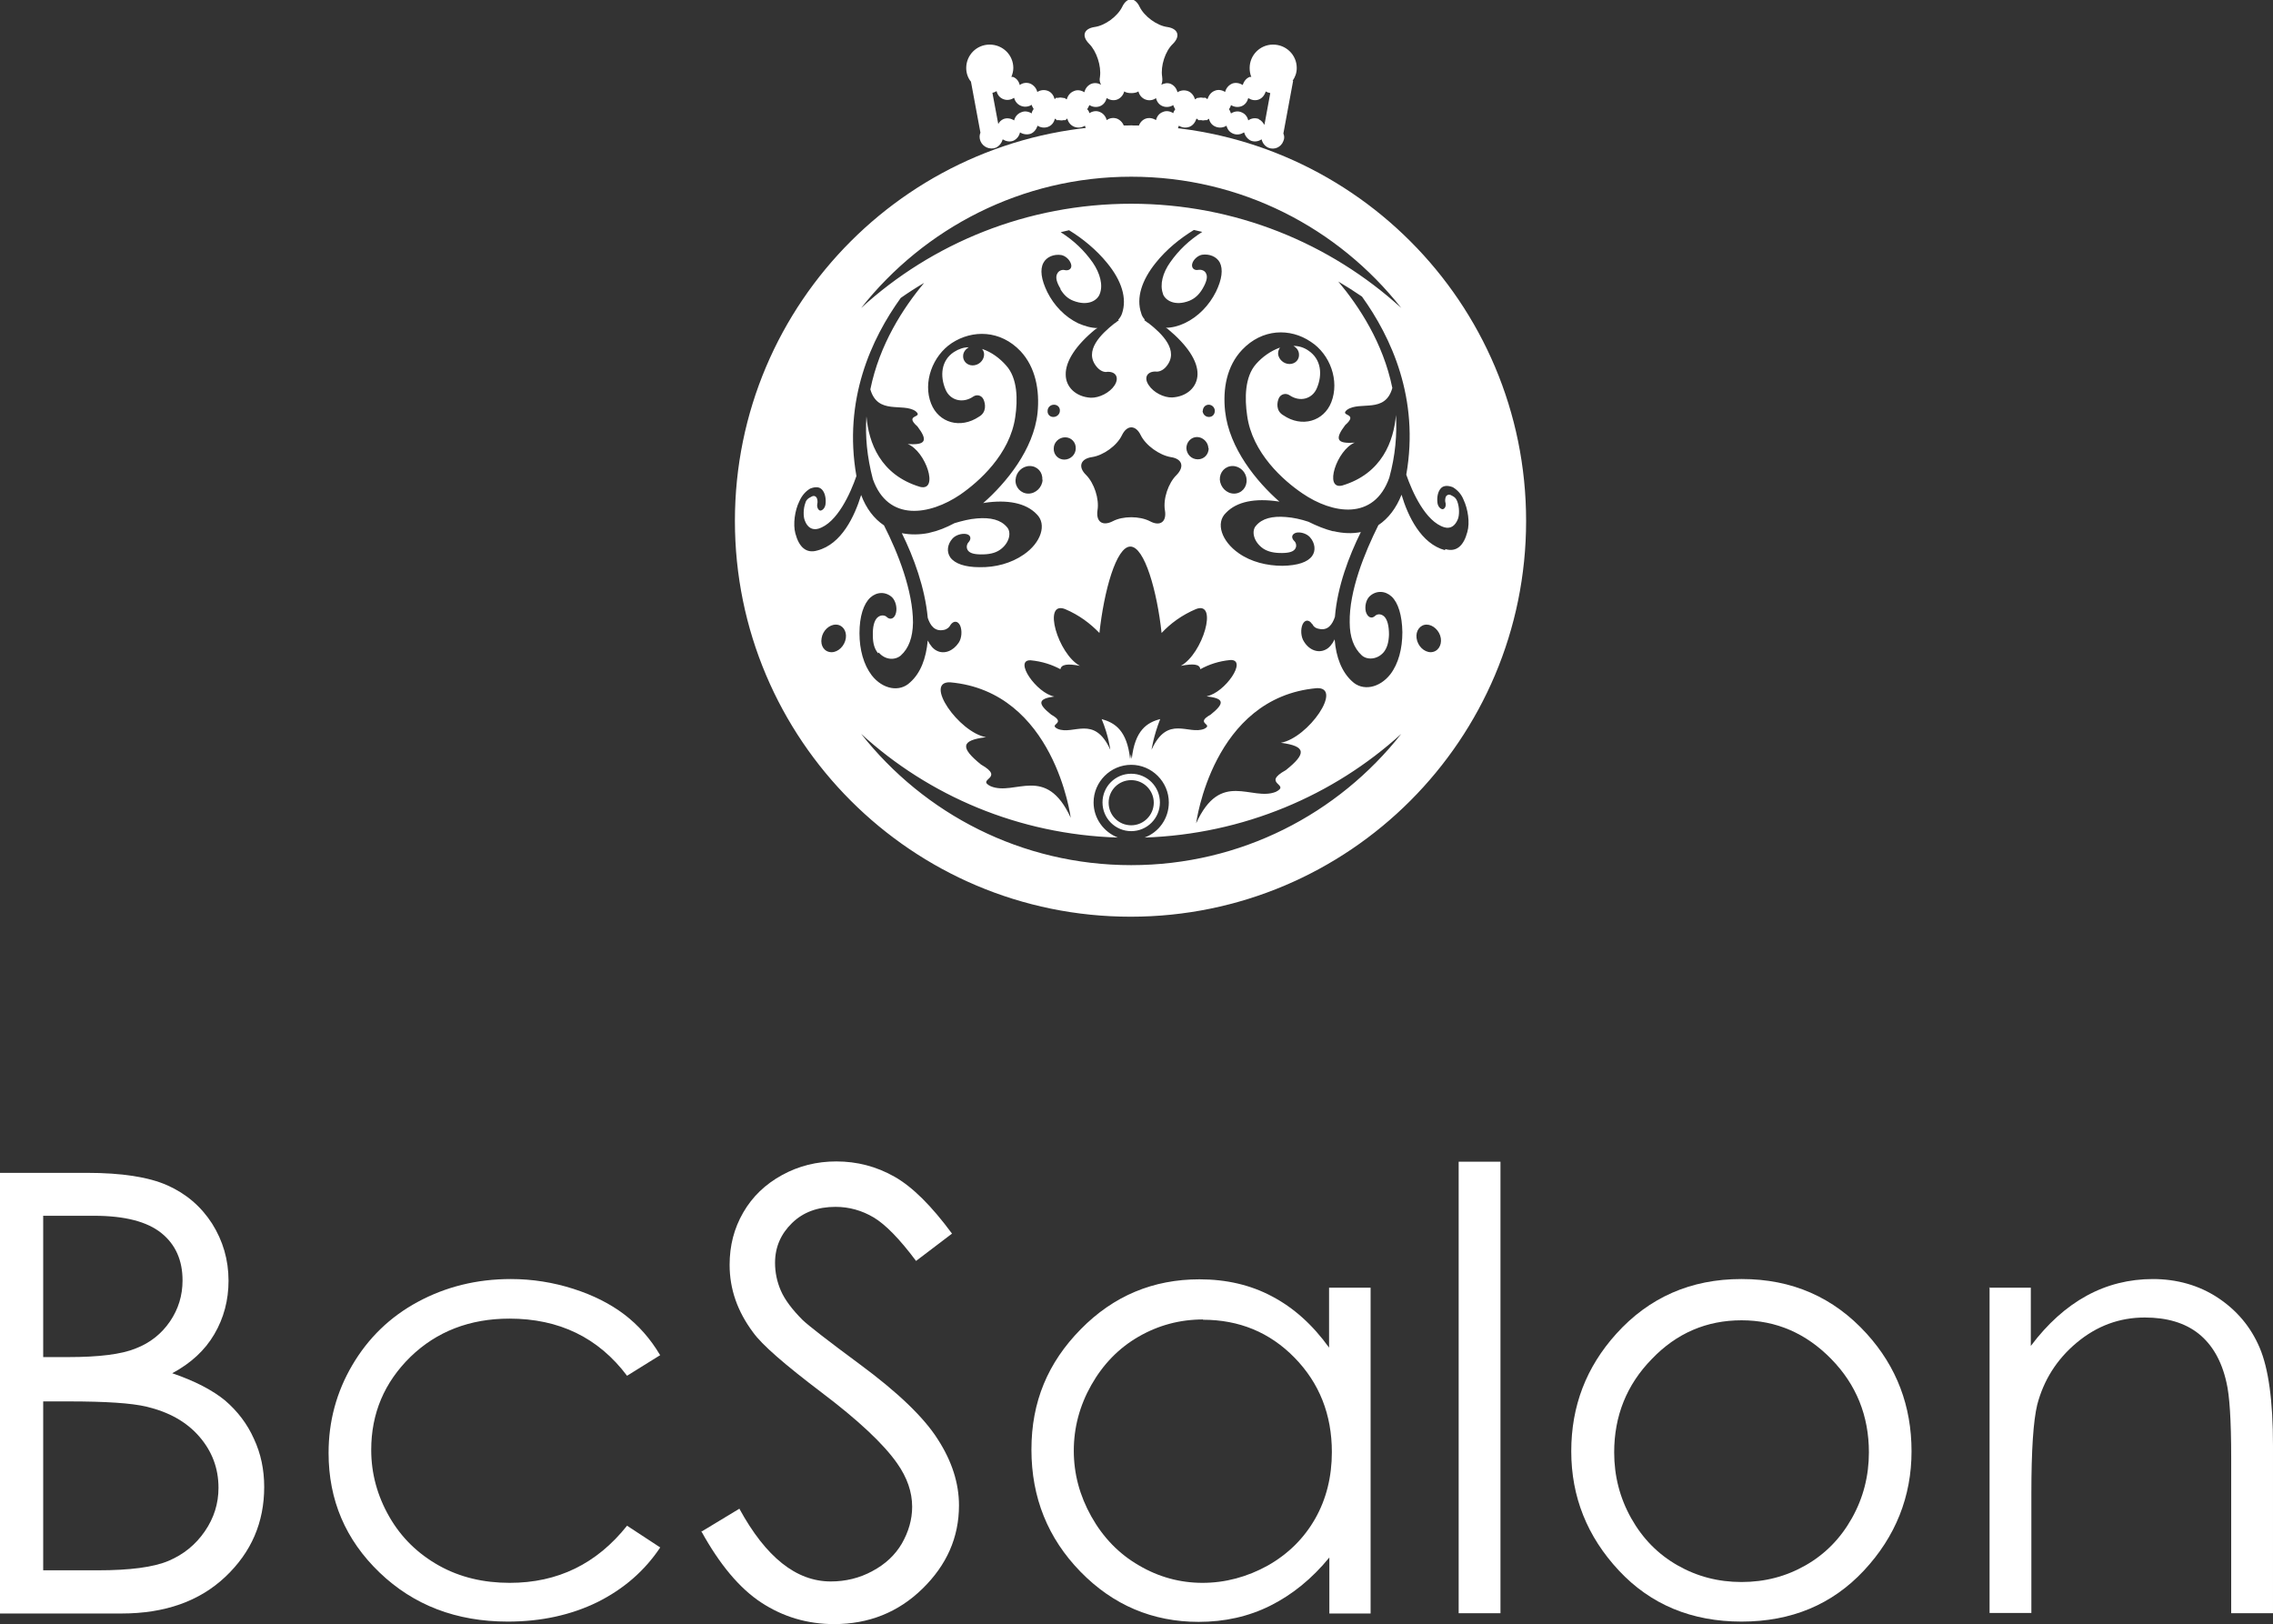 <?xml version="1.0" encoding="UTF-8"?>
<svg id="_レイヤー_2" data-name="レイヤー_2" xmlns="http://www.w3.org/2000/svg" viewBox="0 0 81.56 58.28">
  <rect x="0" y="0" width="81.56" height="58.28" fill="#333333" stroke="none"/>
  <defs>
    <style>
      .cls-1 {
        fill: #fff;
      }
    </style>
  </defs>
  <g id="_レイヤー_1-2" data-name="レイヤー_1">
    <g>
      <g>
        <path class="cls-1" d="M0,42.08h3.12c1.25,0,2.22.15,2.89.45.67.3,1.2.75,1.6,1.37.39.62.59,1.3.59,2.05,0,.7-.17,1.34-.51,1.92-.34.58-.84,1.04-1.51,1.4.82.28,1.45.61,1.9.98.44.38.79.83,1.03,1.37.25.53.37,1.11.37,1.73,0,1.27-.46,2.34-1.39,3.22-.93.88-2.17,1.32-3.73,1.32H0v-15.8ZM1.55,43.63v5.06h.9c1.1,0,1.91-.1,2.42-.31.52-.2.93-.53,1.23-.97.3-.44.45-.93.45-1.47,0-.72-.25-1.29-.76-1.7-.51-.41-1.31-.62-2.42-.62h-1.83ZM1.55,50.28v6.06h1.96c1.15,0,2-.11,2.54-.34.54-.23.97-.58,1.3-1.06.33-.48.49-1,.49-1.56,0-.7-.23-1.31-.69-1.84s-1.09-.88-1.89-1.07c-.54-.13-1.47-.19-2.81-.19h-.89Z"/>
        <path class="cls-1" d="M23.69,48.62l-1.19.74c-1.03-1.37-2.44-2.05-4.22-2.05-1.42,0-2.61.46-3.55,1.37-.94.92-1.41,2.03-1.41,3.34,0,.85.22,1.65.65,2.4s1.03,1.33,1.78,1.75c.75.42,1.6.62,2.54.62,1.72,0,3.12-.68,4.21-2.05l1.19.78c-.56.84-1.31,1.49-2.25,1.96-.94.46-2.01.7-3.22.7-1.85,0-3.38-.59-4.6-1.76-1.22-1.17-1.83-2.6-1.83-4.29,0-1.13.28-2.18.85-3.15.57-.97,1.35-1.73,2.35-2.27,1-.54,2.11-.82,3.34-.82.77,0,1.52.12,2.24.35s1.33.54,1.83.92c.5.38.93.86,1.28,1.45Z"/>
        <path class="cls-1" d="M25.19,54.94l1.34-.81c.95,1.74,2.04,2.61,3.28,2.61.53,0,1.03-.12,1.49-.37.47-.25.82-.58,1.06-.99.24-.42.37-.86.37-1.32,0-.53-.18-1.05-.54-1.56-.49-.7-1.4-1.55-2.71-2.54-1.32-1-2.14-1.71-2.46-2.16-.56-.75-.84-1.55-.84-2.42,0-.69.16-1.31.49-1.88.33-.57.79-1.01,1.39-1.34.6-.33,1.25-.49,1.95-.49.74,0,1.44.18,2.09.55.65.37,1.33,1.05,2.06,2.04l-1.29.98c-.59-.79-1.1-1.31-1.52-1.56s-.88-.38-1.37-.38c-.64,0-1.16.19-1.56.58-.4.39-.61.86-.61,1.43,0,.34.07.68.21,1,.14.32.4.67.78,1.05.21.2.89.73,2.04,1.58,1.37,1.01,2.31,1.91,2.81,2.7.51.79.76,1.58.76,2.37,0,1.15-.44,2.14-1.31,2.99s-1.93,1.27-3.17,1.27c-.96,0-1.83-.26-2.61-.77-.78-.51-1.5-1.37-2.16-2.57Z"/>
        <path class="cls-1" d="M49.18,46.2v11.69h-1.48v-2.01c-.63.77-1.34,1.34-2.12,1.73s-1.64.58-2.57.58c-1.65,0-3.07-.6-4.24-1.8-1.17-1.2-1.76-2.66-1.76-4.38s.59-3.12,1.77-4.32,2.6-1.79,4.26-1.79c.96,0,1.83.2,2.6.61.78.41,1.46,1.02,2.05,1.84v-2.15h1.48ZM43.17,47.34c-.84,0-1.61.21-2.32.62-.71.41-1.27.99-1.69,1.73-.42.74-.63,1.53-.63,2.36s.21,1.61.63,2.36.99,1.34,1.7,1.75c.71.42,1.48.63,2.29.63s1.6-.21,2.34-.62c.74-.42,1.3-.98,1.7-1.68s.6-1.51.6-2.39c0-1.35-.45-2.48-1.34-3.39-.89-.91-1.99-1.36-3.29-1.36Z"/>
        <path class="cls-1" d="M52.34,41.68h1.5v16.2h-1.5v-16.2Z"/>
        <path class="cls-1" d="M62.5,45.89c1.8,0,3.29.65,4.48,1.96,1.08,1.19,1.61,2.6,1.61,4.22s-.57,3.06-1.71,4.28c-1.14,1.22-2.6,1.83-4.39,1.83s-3.26-.61-4.4-1.83c-1.14-1.22-1.71-2.65-1.71-4.28s.54-3.02,1.61-4.21c1.18-1.31,2.68-1.97,4.49-1.97ZM62.49,47.37c-1.25,0-2.33.46-3.22,1.39-.9.92-1.35,2.04-1.35,3.35,0,.84.2,1.63.61,2.36s.96,1.29,1.66,1.69c.7.4,1.46.6,2.3.6s1.6-.2,2.3-.6c.7-.4,1.25-.96,1.66-1.69.41-.73.61-1.52.61-2.36,0-1.31-.45-2.43-1.35-3.35s-1.97-1.39-3.22-1.39Z"/>
        <path class="cls-1" d="M71.37,46.2h1.5v2.09c.6-.8,1.27-1.4,2-1.8.73-.4,1.53-.6,2.38-.6s1.65.22,2.33.67,1.18,1.04,1.5,1.79.48,1.92.48,3.51v6.02h-1.5v-5.58c0-1.35-.06-2.25-.17-2.7-.17-.77-.51-1.36-1-1.75-.49-.39-1.14-.58-1.93-.58-.91,0-1.72.3-2.44.9s-1.19,1.35-1.42,2.23c-.14.58-.21,1.64-.21,3.18v4.29h-1.5v-11.69Z"/>
      </g>
      <g>
        <path class="cls-1" d="M40.57,4.5c-7.84,0-14.2,6.35-14.2,14.19s6.36,14.2,14.2,14.2,14.19-6.36,14.19-14.2-6.35-14.19-14.19-14.19ZM40.59,6.34c3.94,0,7.43,1.84,9.69,4.71-2.55-2.32-5.95-3.74-9.69-3.74s-7.15,1.42-9.69,3.74c2.26-2.86,5.76-4.71,9.69-4.71ZM46.14,27.63c-.9.5.19.5-.36.78-.87.35-1.98-.81-2.86,1.13,0,0,.58-4.52,4.33-4.85.95-.04-.3,1.78-1.29,1.96.92.12.92.39.18.98ZM43.33,24.99c.61.07.61.25.11.65-.59.33.13.33-.23.51-.57.23-1.31-.52-1.89.75,0,0,.07-.49.31-1.1-.47.12-.91.4-1.02,1.43,0,0-.01-.06-.03-.17-.02.11-.03.17-.03.17-.11-1.03-.55-1.3-1.02-1.43.25.6.31,1.1.31,1.1-.58-1.27-1.32-.51-1.89-.75-.36-.18.36-.18-.23-.51-.49-.39-.49-.57.11-.65-.64-.12-1.47-1.32-.85-1.3.42.04.77.16,1.07.32.03-.17.25-.21.7-.12-.79-.43-1.35-2.34-.54-2.04.52.22.91.52,1.24.86.16-1.49.6-3.1,1.11-3.1s.96,1.61,1.12,3.1c.32-.34.72-.64,1.24-.86.8-.3.24,1.61-.55,2.04.46-.09.68-.06.7.12.31-.17.66-.29,1.08-.33.63-.02-.2,1.18-.85,1.3ZM35.2,27.43c-.74-.6-.74-.87.18-.98-.98-.18-2.24-2-1.29-1.97,3.75.33,4.33,4.86,4.33,4.86-.89-1.93-2-.77-2.87-1.13-.55-.27.55-.27-.35-.78ZM38.04,10.36c.13.22.27.35.47.43.54.21.87-.02.95-.24.13-.32.01-.75-.25-1.13-.31-.44-.68-.79-1.15-1.09l.3-.07c.49.3.98.7,1.37,1.18.51.62.72,1.26.53,1.81-.03.09-.08.16-.14.23,0,0,.02,0,.03.01-.04.02-.07.05-.11.08,0,0,0,0-.01.01-.02.01-.03.02-.05.03-.45.36-1.12.98-.62,1.56.11.13.26.2.38.17h.02c.3,0,.4.23.23.49-.17.26-.55.45-.85.44-.53-.03-.9-.38-.9-.83-.01-.48.37-1.06,1.07-1.63.03-.02.05-.03.07-.04-.22,0-.46-.07-.69-.17-.48-.23-.87-.64-1.11-1.12-.22-.45-.27-.81-.14-1.05.11-.21.37-.32.64-.28.15.03.3.16.35.32.05.15-.06.26-.23.22-.06-.02-.21,0-.27.14-.06.12-.02.3.13.54ZM41.73,10.55c.08.22.42.45.95.24.19-.08.34-.21.47-.43.14-.24.19-.42.13-.54-.05-.13-.2-.15-.27-.14-.16.04-.27-.07-.23-.22.04-.15.2-.29.35-.32.27-.04.53.07.64.28.12.24.08.6-.14,1.05-.24.48-.63.89-1.11,1.12-.23.11-.47.17-.69.17.02.01.05.02.07.04.7.58,1.08,1.15,1.07,1.63-.01.46-.38.8-.91.83-.3.01-.67-.18-.84-.44-.18-.26-.07-.48.22-.49h.02c.12.02.27-.04.38-.17.5-.58-.16-1.2-.62-1.56-.02-.01-.03-.02-.05-.03,0,0-.01,0-.01-.01-.03-.02-.07-.05-.11-.08.01,0,.02,0,.03-.01-.06-.07-.11-.14-.13-.23-.19-.55.02-1.19.52-1.81.39-.49.88-.88,1.37-1.18l.3.07c-.47.3-.84.65-1.15,1.09-.27.38-.38.8-.26,1.13ZM43.16,14.74c0-.12.09-.22.21-.22s.22.1.22.22c0,.12-.08.22-.21.22s-.22-.1-.23-.22ZM43.37,16.08c0,.22-.16.4-.39.4s-.4-.18-.41-.4c0-.22.17-.4.38-.4s.4.18.41.4ZM40.93,15.61c.18.37.67.72,1.08.79.41.06.5.34.21.64-.3.29-.49.86-.42,1.27.07.41-.17.59-.54.39-.37-.19-.97-.19-1.33,0-.37.19-.61.02-.55-.39.07-.41-.12-.98-.41-1.27-.3-.29-.2-.58.21-.64.41-.06.9-.41,1.08-.79.18-.37.49-.37.67,0ZM38.22,15.69c.22,0,.39.18.38.4,0,.22-.19.4-.41.4s-.39-.18-.38-.4c0-.22.19-.4.41-.4ZM37.79,14.96c-.12,0-.21-.1-.2-.22,0-.12.1-.22.23-.22s.22.1.21.22c0,.12-.11.22-.23.22ZM37.41,17.21c-.01.27-.24.5-.51.5s-.48-.23-.46-.5c.02-.27.24-.49.51-.49s.47.22.45.49ZM44.23,16.72c.26,0,.49.22.5.49.02.27-.18.5-.45.5s-.49-.23-.51-.5c-.01-.27.19-.49.46-.49ZM29.84,23.4c-.25,0-.41-.22-.36-.5.04-.27.27-.49.51-.49s.4.22.36.49c-.04.27-.27.5-.51.5ZM31.53,23.41c.24.28.59.28.79.11.29-.26.43-.65.44-1.18,0-1.13-.53-2.49-1.04-3.49-.36-.24-.64-.61-.82-1.09-.24.77-.7,1.76-1.57,1.99-.4.12-.66-.12-.79-.61-.09-.33-.02-.83.14-1.15.1-.23.24-.37.39-.46.18-.07.32-.07.42.03.11.11.16.33.13.54-.02.13-.11.22-.19.22-.08-.02-.13-.14-.1-.26.01-.04.01-.16-.04-.22-.05-.06-.12-.06-.21,0-.08.04-.15.09-.18.2-.08.21-.08.5-.02.64.09.24.26.35.48.29.68-.2,1.16-1.28,1.37-1.89-.48-2.74.54-4.93,1.59-6.39.27-.19.55-.37.84-.54-.75.9-1.6,2.2-1.93,3.82.27.93,1.16.47,1.62.78.32.26-.44.1.07.55.38.5.31.68-.35.63.65.26,1.13,1.7.45,1.54-1.44-.43-1.85-1.6-1.93-2.53-.05.7.02,1.45.23,2.25.55,1.55,2.05,1.29,3.13.56.67-.46,1.79-1.45,1.98-2.79.09-.61.09-1.39-.33-1.85-.22-.25-.52-.48-.86-.59.05.06.08.14.07.23-.02.2-.2.36-.41.36s-.36-.17-.34-.36c.01-.13.1-.23.2-.29-.18,0-.36.06-.53.17-.46.3-.51.86-.3,1.35.16.38.61.51.99.25.13-.09.3-.05.37.1.07.15.12.46-.16.62-.67.45-1.45.22-1.72-.47-.3-.76.05-1.71.74-2.17.75-.49,1.75-.47,2.47.29.54.58.69,1.4.61,2.21-.14,1.32-1.13,2.52-1.95,3.24.01,0,.03,0,.05-.01.81-.12,1.48,0,1.87.41.37.36.16,1.02-.47,1.45-.45.31-1.01.46-1.58.45-.53,0-.89-.13-1.05-.35-.14-.2-.11-.47.08-.68.11-.12.32-.19.49-.16.16.03.2.17.08.3-.05.05-.1.19-.01.3.08.1.26.14.56.13.27-.01.47-.07.63-.2.31-.25.36-.61.2-.78-.22-.26-.58-.35-1.07-.31-.27.02-.54.09-.81.17-.3.16-.6.28-.88.34,0,0-.02,0-.03.01h0c-.35.07-.67.07-.98.01.43.87.83,1.96.93,3.04.09.27.25.5.58.43.11-.02.2-.1.23-.17,0,0,0,0,0,0,.11-.17.27-.16.35.01.08.18.06.46-.05.62-.2.3-.52.42-.78.29-.13-.06-.24-.19-.33-.37-.06.65-.26,1.17-.63,1.5-.38.37-.99.25-1.38-.25-.29-.38-.44-.92-.44-1.51,0-.61.15-1.06.39-1.28.23-.21.55-.22.78-.01.12.12.19.36.14.56-.05.21-.21.27-.34.14-.05-.05-.2-.09-.33.03-.11.11-.17.32-.16.65,0,.27.06.48.19.63ZM40.59,31.04c-3.93,0-7.43-1.84-9.69-4.71,2.43,2.22,5.65,3.61,9.21,3.72-.51-.2-.87-.69-.87-1.26,0-.74.61-1.35,1.35-1.35s1.35.61,1.35,1.35c0,.58-.36,1.07-.87,1.26,3.55-.12,6.78-1.51,9.21-3.72-2.26,2.87-5.76,4.71-9.69,4.71ZM51.34,23.4c-.24,0-.47-.22-.51-.5-.04-.27.13-.49.36-.49s.47.22.51.49c.04.27-.12.5-.37.5ZM51.85,19.74c-.86-.23-1.33-1.22-1.56-1.99-.19.48-.47.85-.83,1.09-.5,1-1.05,2.36-1.03,3.49,0,.53.15.92.43,1.18.18.17.55.17.79-.11.12-.15.18-.35.19-.63,0-.32-.06-.54-.17-.65-.13-.12-.27-.08-.32-.03-.13.13-.28.06-.34-.14-.05-.2.01-.44.14-.56.23-.21.55-.2.78.01.24.22.38.68.39,1.28,0,.59-.14,1.13-.43,1.51-.39.5-1,.62-1.38.25-.36-.33-.57-.85-.62-1.5-.09.18-.2.31-.33.37-.26.13-.58.02-.77-.29-.11-.16-.13-.44-.05-.62.08-.17.23-.18.34-.01,0,0,.01,0,.01,0,.03.08.11.15.23.17.33.08.49-.16.58-.43.09-1.09.5-2.17.93-3.04-.3.06-.63.05-.97-.03h0s-.02,0-.03,0c-.28-.07-.58-.19-.88-.34-.27-.09-.54-.15-.81-.17-.49-.04-.85.05-1.07.31-.16.17-.11.53.2.78.16.13.37.19.63.2.3.01.48-.03.56-.13.09-.11.04-.25-.02-.3-.13-.13-.08-.26.08-.3.16-.03.37.04.48.16.19.21.22.49.08.68-.16.22-.52.34-1.06.35-.56,0-1.13-.14-1.57-.45-.62-.43-.84-1.09-.46-1.45.39-.41,1.05-.53,1.87-.41.02,0,.03.01.05.01-.82-.72-1.8-1.91-1.95-3.24-.09-.81.06-1.63.61-2.21.72-.76,1.72-.79,2.46-.29.7.45,1.04,1.4.74,2.17-.27.69-1.06.92-1.72.47-.28-.16-.23-.47-.16-.62.07-.14.24-.19.38-.1.38.26.82.13.98-.25.21-.49.16-1.04-.3-1.35-.17-.12-.36-.17-.54-.17.11.06.19.16.2.29.02.2-.13.36-.34.36s-.39-.17-.41-.36c0-.09.02-.16.07-.23-.34.12-.64.34-.86.59-.41.46-.41,1.24-.32,1.85.18,1.34,1.3,2.33,1.98,2.79,1.08.74,2.57.99,3.12-.56.22-.8.28-1.55.24-2.25-.08.92-.49,2.1-1.93,2.53-.67.16-.19-1.28.45-1.54-.66.05-.72-.13-.34-.63.51-.45-.24-.3.07-.55.47-.32,1.36.15,1.62-.78-.33-1.62-1.19-2.92-1.94-3.82.29.17.57.35.85.54,1.05,1.46,2.07,3.66,1.59,6.39.21.61.69,1.69,1.37,1.89.22.06.38-.05.48-.29.06-.15.06-.43-.02-.64-.04-.11-.1-.16-.18-.2-.09-.06-.16-.05-.21,0-.05.06-.05.18-.04.22.04.12,0,.24-.09.26-.08,0-.17-.09-.19-.22-.03-.22.02-.43.13-.54.09-.09.24-.1.42-.03.15.09.3.23.39.46.15.32.23.81.13,1.15-.13.49-.39.73-.79.61ZM41.62,28.79c0-.57-.46-1.03-1.03-1.03s-1.03.46-1.03,1.03.46,1.03,1.03,1.03,1.03-.46,1.03-1.03ZM40.59,29.61c-.45,0-.81-.36-.81-.81s.36-.81.81-.81.81.37.81.81-.36.81-.81.81Z"/>
        <path class="cls-1" d="M46.38,2.9c.09-.13.15-.28.15-.46,0-.47-.38-.84-.85-.84s-.84.38-.84.84c0,.11.02.23.06.32-.02,0-.04,0-.06,0-.13.05-.21.17-.25.29-.11-.07-.25-.1-.38-.05-.13.06-.22.17-.25.3-.11-.07-.25-.1-.38-.04-.13.05-.21.17-.25.29,0,0-.01,0-.02,0-.02-.01-.03-.03-.05-.04-.02-.01-.05,0-.07,0-.03,0-.06-.01-.09-.01s-.05,0-.08.01c-.03,0-.05,0-.07.01-.02,0-.03.02-.05.04,0,0-.02,0-.02,0-.04-.12-.12-.24-.25-.29-.13-.05-.27-.03-.38.04-.03-.13-.11-.24-.24-.3-.12-.05-.24-.02-.34.03.03-.07.05-.16.03-.29-.06-.38.11-.92.39-1.18.27-.27.19-.54-.2-.6-.38-.05-.83-.38-1-.73-.17-.35-.45-.35-.62,0-.17.35-.62.68-1,.73-.38.06-.47.32-.19.6.27.27.44.8.39,1.18-.03.13,0,.22.04.29-.11-.06-.23-.08-.36-.03-.13.06-.21.17-.24.3-.11-.07-.25-.1-.38-.04-.13.05-.22.17-.25.29,0,0,0,0-.02,0-.02-.01-.03-.03-.05-.04-.03-.01-.05,0-.07-.01-.03,0-.05-.01-.08-.01-.03,0-.06,0-.09.01-.02,0-.05,0-.07,0-.02,0-.03.02-.04.04,0,0-.01,0-.02,0-.03-.12-.11-.24-.24-.29-.13-.05-.27-.03-.38.04-.03-.13-.12-.24-.25-.3-.13-.05-.27-.03-.38.05-.03-.13-.11-.24-.24-.29-.02,0-.04,0-.06,0,.04-.1.07-.21.07-.32,0-.47-.38-.84-.85-.84s-.84.38-.84.84c0,.18.06.36.17.49l.34,1.83c-.04.09-.04.2,0,.3.09.22.34.32.55.24.13-.06.21-.17.25-.3.11.07.25.1.38.05.13-.06.21-.17.24-.3.11.07.25.09.38.05.13-.05.21-.17.25-.29.11.07.25.09.38.04.13-.05.21-.16.24-.29.01,0,.02,0,.02.01.02,0,.03.02.04.04.03,0,.05,0,.07,0,.03,0,.06.01.1.01.02,0,.05,0,.08-.01.02,0,.05,0,.07,0,.02-.01.03-.03.05-.05,0,0,.01,0,.02,0,.03.13.12.24.25.29.13.05.27.03.38-.04.03.13.11.24.24.29.14.05.27.02.38-.05.03.13.12.24.25.3.13.05.27.02.38-.05.03.13.11.24.24.29.07.02.13.03.19.03.07,0,.12,0,.19-.03.13-.05.21-.17.25-.29.11.07.25.1.38.05.13-.06.21-.17.25-.3.11.07.25.09.38.05.13-.05.21-.17.24-.29.11.07.25.09.38.04.13-.05.21-.17.25-.29,0,0,0,0,.02,0,.02.01.03.03.05.05.02,0,.05,0,.07,0,.03,0,.05,0,.08.01.03,0,.06,0,.09-.01.02,0,.04,0,.07,0,.02-.01.03-.03.05-.04,0,0,.01,0,.02-.01.03.13.11.24.25.29.13.05.27.03.38-.04.03.13.11.24.25.29.13.05.27.02.38-.05.04.13.12.24.25.3.14.05.27.02.38-.05.03.13.11.24.24.3.22.09.46-.02.54-.24.04-.09.04-.18,0-.27l.35-1.89ZM37.02,4.07c-.11-.07-.25-.1-.38-.04-.13.05-.22.16-.25.29-.11-.07-.25-.1-.38-.05-.09.04-.15.1-.19.18l-.21-1.12c.05-.01.1-.03.15-.06.03.13.11.24.25.29.13.05.27.02.38-.05.03.13.12.24.25.29.13.05.27.03.38-.04.01.05.04.1.07.15-.03.04-.06.09-.07.15ZM42.1,4.06c-.11-.07-.25-.1-.38-.04-.13.05-.21.16-.24.29-.11-.07-.25-.1-.38-.05-.13.05-.22.17-.25.3-.07-.05-.16-.06-.26-.06-.09,0-.18.01-.25.06-.03-.13-.12-.24-.25-.3-.13-.05-.27-.03-.38.05-.03-.13-.12-.24-.24-.29-.13-.06-.27-.03-.38.04-.01-.05-.04-.11-.08-.14.03-.05.06-.1.08-.15.11.07.25.09.38.04.13-.05.21-.17.24-.29.11.07.25.1.38.05.13-.05.22-.17.25-.29.07.05.17.06.25.06.09,0,.18-.01.26-.06.03.13.12.24.25.29.13.05.27.03.38-.05.03.13.11.24.24.29.13.05.27.03.38-.04.01.05.04.1.07.15-.03.04-.06.09-.07.14ZM45.17,4.27c-.13-.05-.27-.03-.38.05-.03-.13-.11-.24-.24-.29-.13-.06-.27-.03-.38.04-.02-.05-.04-.11-.07-.15.03-.05.06-.1.07-.15.11.07.25.09.38.04.13-.05.21-.17.24-.29.11.07.25.1.38.05.13-.05.21-.17.25-.29.04.03.11.05.16.06l-.21,1.14c-.05-.08-.11-.16-.2-.2Z"/>
      </g>
    </g>
  </g>
</svg>